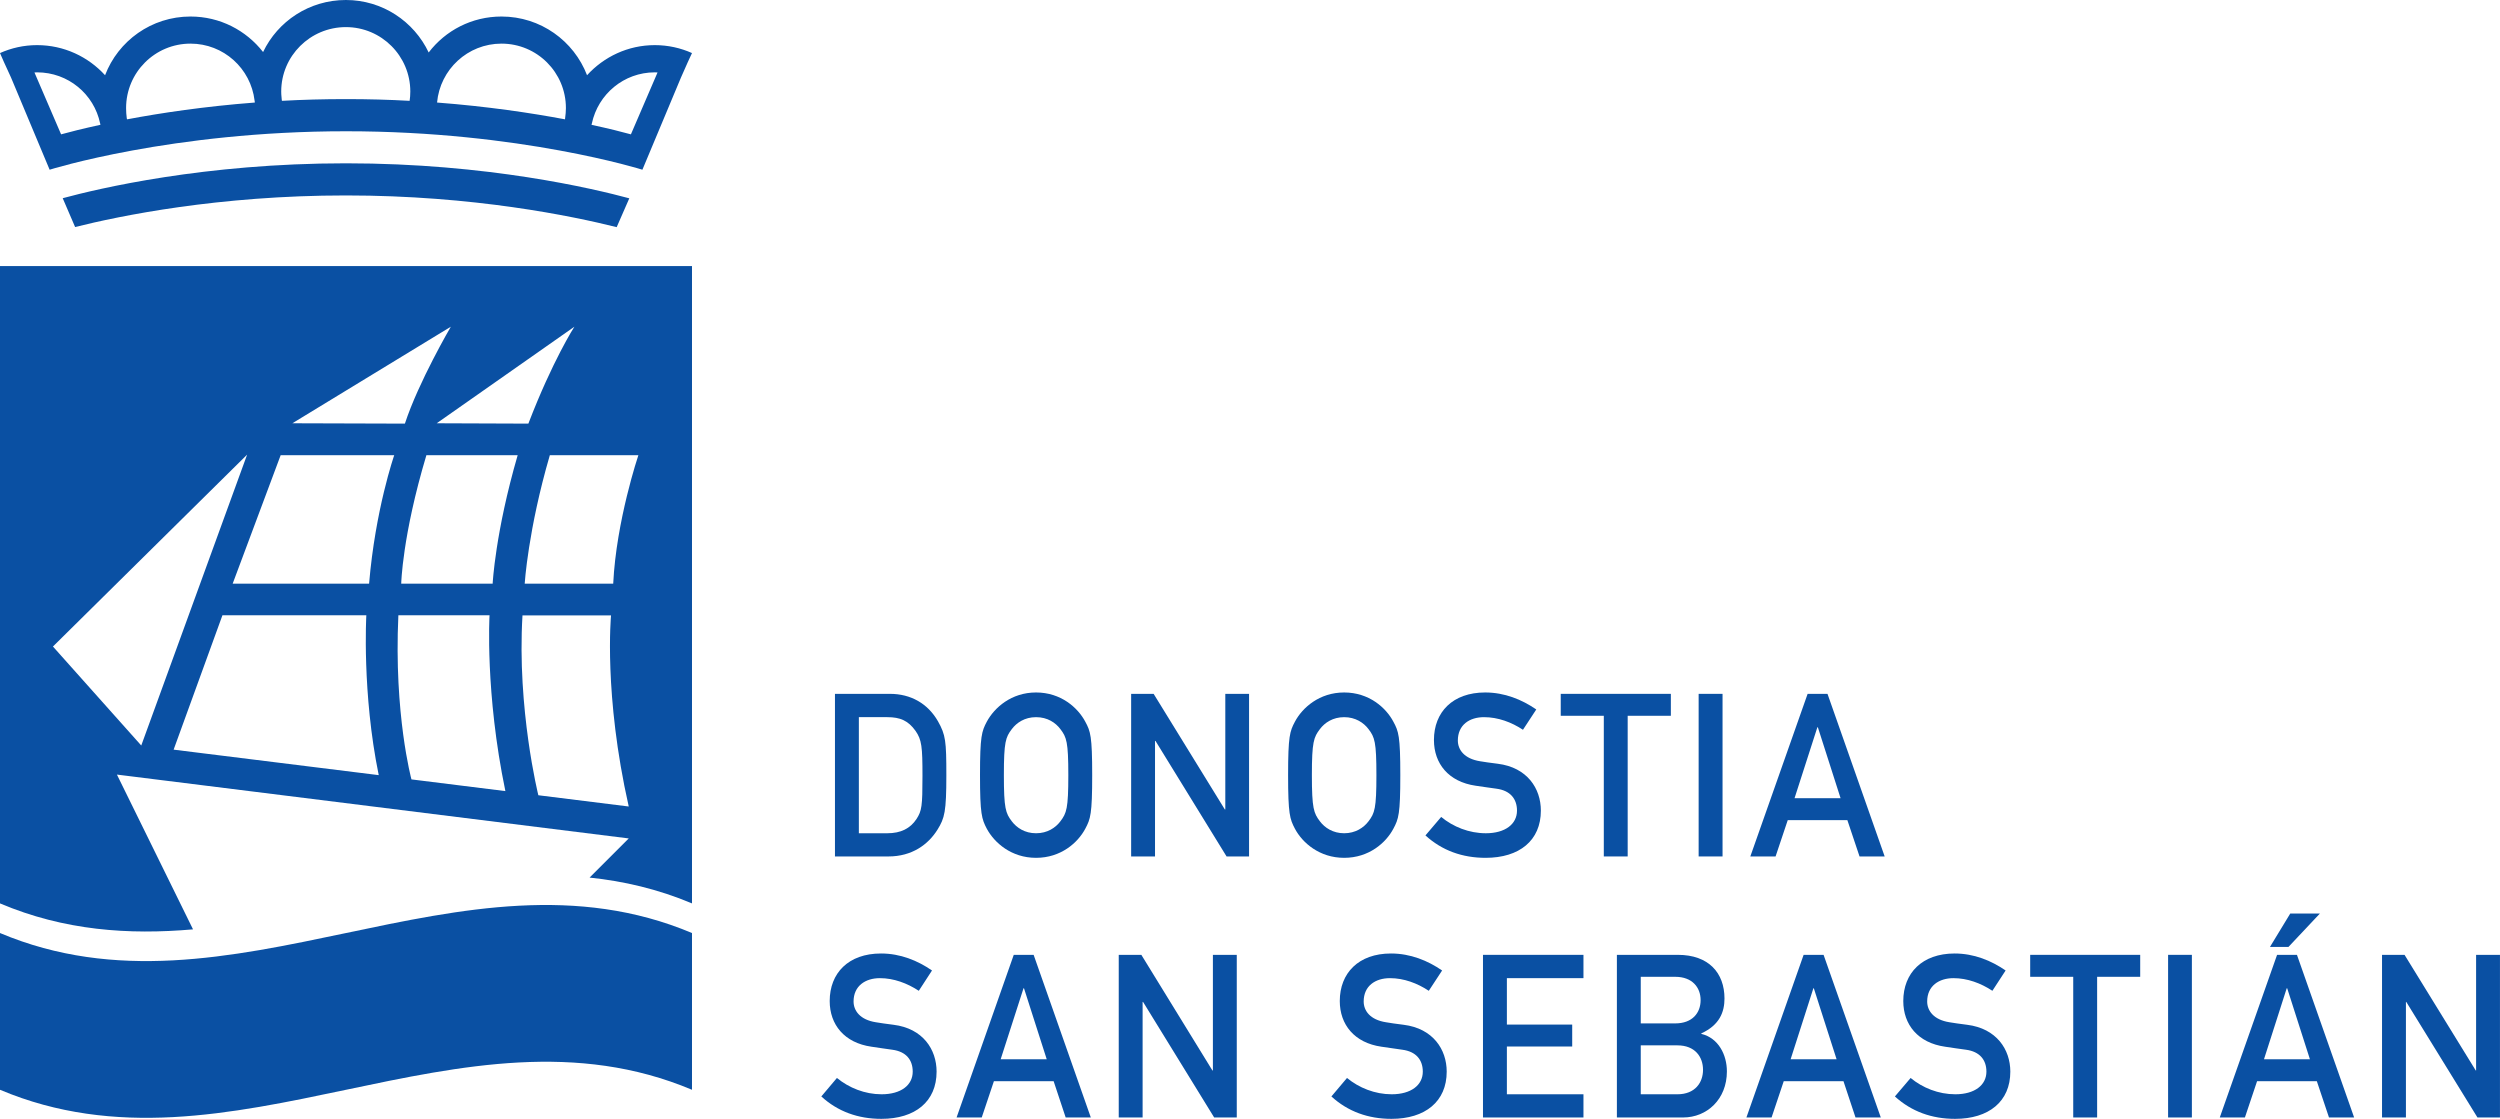 <?xml version="1.0" encoding="UTF-8"?>
<svg xmlns="http://www.w3.org/2000/svg" xmlns:xlink="http://www.w3.org/1999/xlink" width="85.04pt" height="38.06pt" viewBox="0 0 85.04 38.06" version="1.1">
<defs>
<clipPath id="clip1">
  <path d="M 27 32 L 32 32 L 32 38.059 L 27 38.059 Z M 27 32 "/>
</clipPath>
<clipPath id="clip2">
  <path d="M 32 32 L 38 32 L 38 38.059 L 32 38.059 Z M 32 32 "/>
</clipPath>
<clipPath id="clip3">
  <path d="M 38 32 L 43 32 L 43 38.059 L 38 38.059 Z M 38 32 "/>
</clipPath>
<clipPath id="clip4">
  <path d="M 45 32 L 50 32 L 50 38.059 L 45 38.059 Z M 45 32 "/>
</clipPath>
<clipPath id="clip5">
  <path d="M 50 32 L 54 32 L 54 38.059 L 50 38.059 Z M 50 32 "/>
</clipPath>
<clipPath id="clip6">
  <path d="M 55 32 L 59 32 L 59 38.059 L 55 38.059 Z M 55 32 "/>
</clipPath>
<clipPath id="clip7">
  <path d="M 59 32 L 64 32 L 64 38.059 L 59 38.059 Z M 59 32 "/>
</clipPath>
<clipPath id="clip8">
  <path d="M 64 32 L 69 32 L 69 38.059 L 64 38.059 Z M 64 32 "/>
</clipPath>
<clipPath id="clip9">
  <path d="M 69 32 L 73 32 L 73 38.059 L 69 38.059 Z M 69 32 "/>
</clipPath>
<clipPath id="clip10">
  <path d="M 73 32 L 75 32 L 75 38.059 L 73 38.059 Z M 73 32 "/>
</clipPath>
<clipPath id="clip11">
  <path d="M 75 31 L 81 31 L 81 38.059 L 75 38.059 Z M 75 31 "/>
</clipPath>
<clipPath id="clip12">
  <path d="M 81 32 L 85.039 32 L 85.039 38.059 L 81 38.059 Z M 81 32 "/>
</clipPath>
<clipPath id="clip13">
  <path d="M 0 30 L 24 30 L 24 38.059 L 0 38.059 Z M 0 30 "/>
</clipPath>
</defs>
<g id="surface1">
<path style=" stroke:none;fill-rule:nonzero;fill:rgb(3.922%,31.372%,63.921%);fill-opacity:1;" d="M 28.402 23.602 L 30.273 23.602 C 30.98 23.602 31.559 23.93 31.906 24.535 C 32.168 25 32.191 25.211 32.191 26.367 C 32.191 27.613 32.133 27.828 31.891 28.219 C 31.574 28.73 31.02 29.133 30.223 29.133 L 28.402 29.133 Z M 29.215 28.344 L 30.184 28.344 C 30.645 28.344 30.965 28.18 31.176 27.859 C 31.355 27.582 31.379 27.426 31.379 26.398 C 31.379 25.406 31.355 25.164 31.141 24.859 C 30.891 24.512 30.621 24.395 30.184 24.395 L 29.215 24.395 L 29.215 28.344 "/>
<path style=" stroke:none;fill-rule:nonzero;fill:rgb(3.922%,31.372%,63.921%);fill-opacity:1;" d="M 33.566 24.551 C 33.824 24.07 34.402 23.555 35.242 23.555 C 36.086 23.555 36.664 24.07 36.918 24.551 C 37.094 24.875 37.152 25.039 37.152 26.367 C 37.152 27.695 37.094 27.859 36.918 28.188 C 36.664 28.668 36.086 29.18 35.242 29.18 C 34.402 29.18 33.824 28.668 33.566 28.188 C 33.395 27.859 33.336 27.695 33.336 26.367 C 33.336 25.039 33.395 24.875 33.566 24.551 Z M 34.418 27.938 C 34.582 28.156 34.859 28.344 35.242 28.344 C 35.629 28.344 35.906 28.156 36.07 27.938 C 36.281 27.66 36.34 27.504 36.34 26.367 C 36.34 25.234 36.281 25.078 36.07 24.801 C 35.906 24.582 35.629 24.395 35.242 24.395 C 34.859 24.395 34.582 24.582 34.418 24.801 C 34.207 25.078 34.148 25.234 34.148 26.367 C 34.148 27.504 34.207 27.66 34.418 27.938 "/>
<path style=" stroke:none;fill-rule:nonzero;fill:rgb(3.922%,31.372%,63.921%);fill-opacity:1;" d="M 38.477 23.602 L 39.242 23.602 L 41.664 27.535 L 41.68 27.535 L 41.68 23.602 L 42.488 23.602 L 42.488 29.133 L 41.723 29.133 L 39.305 25.203 L 39.289 25.203 L 39.289 29.133 L 38.477 29.133 L 38.477 23.602 "/>
<path style=" stroke:none;fill-rule:nonzero;fill:rgb(3.922%,31.372%,63.921%);fill-opacity:1;" d="M 44.047 24.551 C 44.301 24.07 44.883 23.555 45.723 23.555 C 46.566 23.555 47.145 24.07 47.398 24.551 C 47.574 24.875 47.633 25.039 47.633 26.367 C 47.633 27.695 47.574 27.859 47.398 28.188 C 47.145 28.668 46.566 29.18 45.723 29.18 C 44.883 29.18 44.301 28.668 44.047 28.188 C 43.875 27.859 43.816 27.695 43.816 26.367 C 43.816 25.039 43.875 24.875 44.047 24.551 Z M 44.898 27.938 C 45.062 28.156 45.34 28.344 45.723 28.344 C 46.105 28.344 46.387 28.156 46.551 27.938 C 46.762 27.66 46.82 27.504 46.82 26.367 C 46.82 25.234 46.762 25.078 46.551 24.801 C 46.387 24.582 46.105 24.395 45.723 24.395 C 45.34 24.395 45.062 24.582 44.898 24.801 C 44.688 25.078 44.625 25.234 44.625 26.367 C 44.625 27.504 44.688 27.66 44.898 27.938 "/>
<path style=" stroke:none;fill-rule:nonzero;fill:rgb(3.922%,31.372%,63.921%);fill-opacity:1;" d="M 49.023 27.789 C 49.43 28.125 49.969 28.344 50.543 28.344 C 51.203 28.344 51.602 28.031 51.602 27.574 C 51.602 27.184 51.383 26.891 50.902 26.828 C 50.66 26.797 50.473 26.766 50.195 26.727 C 49.273 26.594 48.777 25.973 48.777 25.172 C 48.777 24.223 49.414 23.555 50.52 23.555 C 51.18 23.555 51.77 23.797 52.258 24.133 L 51.805 24.824 C 51.414 24.566 50.957 24.395 50.48 24.395 C 49.984 24.395 49.59 24.66 49.59 25.188 C 49.59 25.5 49.805 25.809 50.348 25.895 C 50.488 25.918 50.691 25.949 50.949 25.98 C 51.949 26.105 52.414 26.82 52.414 27.574 C 52.414 28.59 51.684 29.18 50.535 29.18 C 49.746 29.18 49.055 28.934 48.488 28.418 L 49.023 27.789 "/>
<path style=" stroke:none;fill-rule:nonzero;fill:rgb(3.922%,31.372%,63.921%);fill-opacity:1;" d="M 54.555 24.348 L 53.09 24.348 L 53.09 23.602 L 56.836 23.602 L 56.836 24.348 L 55.367 24.348 L 55.367 29.133 L 54.555 29.133 L 54.555 24.348 "/>
<path style=" stroke:none;fill-rule:nonzero;fill:rgb(3.922%,31.372%,63.921%);fill-opacity:1;" d="M 57.781 23.602 L 58.594 23.602 L 58.594 29.133 L 57.781 29.133 L 57.781 23.602 "/>
<path style=" stroke:none;fill-rule:nonzero;fill:rgb(3.922%,31.372%,63.921%);fill-opacity:1;" d="M 62.84 27.898 L 60.812 27.898 L 60.398 29.133 L 59.539 29.133 L 61.488 23.602 L 62.164 23.602 L 64.109 29.133 L 63.254 29.133 Z M 62.609 27.152 L 61.836 24.738 L 61.82 24.738 L 61.043 27.152 L 62.609 27.152 "/>
<g clip-path="url(#clip1)" clip-rule="nonzero">
<path style=" stroke:none;fill-rule:nonzero;fill:rgb(3.922%,31.372%,63.921%);fill-opacity:1;" d="M 28.469 36.668 C 28.879 37.004 29.418 37.223 29.988 37.223 C 30.652 37.223 31.047 36.91 31.047 36.453 C 31.047 36.062 30.832 35.77 30.348 35.707 C 30.109 35.676 29.922 35.645 29.645 35.605 C 28.719 35.473 28.223 34.852 28.223 34.051 C 28.223 33.102 28.859 32.434 29.969 32.434 C 30.629 32.434 31.215 32.676 31.703 33.012 L 31.254 33.703 C 30.859 33.445 30.402 33.273 29.93 33.273 C 29.434 33.273 29.035 33.539 29.035 34.066 C 29.035 34.379 29.254 34.688 29.793 34.773 C 29.938 34.797 30.141 34.828 30.395 34.859 C 31.395 34.984 31.859 35.699 31.859 36.453 C 31.859 37.469 31.133 38.059 29.98 38.059 C 29.191 38.059 28.5 37.812 27.938 37.297 L 28.469 36.668 "/>
</g>
<g clip-path="url(#clip2)" clip-rule="nonzero">
<path style=" stroke:none;fill-rule:nonzero;fill:rgb(3.922%,31.372%,63.921%);fill-opacity:1;" d="M 35.84 36.777 L 33.809 36.777 L 33.395 38.012 L 32.539 38.012 L 34.484 32.48 L 35.16 32.48 L 37.105 38.012 L 36.25 38.012 Z M 35.605 36.031 L 34.832 33.617 L 34.816 33.617 L 34.039 36.031 L 35.605 36.031 "/>
</g>
<g clip-path="url(#clip3)" clip-rule="nonzero">
<path style=" stroke:none;fill-rule:nonzero;fill:rgb(3.922%,31.372%,63.921%);fill-opacity:1;" d="M 38.055 32.48 L 38.824 32.48 L 41.242 36.414 L 41.258 36.414 L 41.258 32.48 L 42.07 32.48 L 42.07 38.012 L 41.301 38.012 L 38.883 34.082 L 38.867 34.082 L 38.867 38.012 L 38.055 38.012 L 38.055 32.48 "/>
</g>
<g clip-path="url(#clip4)" clip-rule="nonzero">
<path style=" stroke:none;fill-rule:nonzero;fill:rgb(3.922%,31.372%,63.921%);fill-opacity:1;" d="M 45.82 36.668 C 46.227 37.004 46.77 37.223 47.34 37.223 C 48 37.223 48.398 36.91 48.398 36.453 C 48.398 36.062 48.18 35.77 47.699 35.707 C 47.461 35.676 47.273 35.645 46.992 35.605 C 46.07 35.473 45.574 34.852 45.574 34.051 C 45.574 33.102 46.211 32.434 47.316 32.434 C 47.977 32.434 48.566 32.676 49.055 33.012 L 48.602 33.703 C 48.211 33.445 47.754 33.273 47.281 33.273 C 46.781 33.273 46.387 33.539 46.387 34.066 C 46.387 34.379 46.602 34.688 47.145 34.773 C 47.285 34.797 47.488 34.828 47.746 34.859 C 48.746 34.984 49.211 35.699 49.211 36.453 C 49.211 37.469 48.48 38.059 47.332 38.059 C 46.543 38.059 45.852 37.812 45.289 37.297 L 45.82 36.668 "/>
</g>
<g clip-path="url(#clip5)" clip-rule="nonzero">
<path style=" stroke:none;fill-rule:nonzero;fill:rgb(3.922%,31.372%,63.921%);fill-opacity:1;" d="M 50.445 32.48 L 53.863 32.48 L 53.863 33.273 L 51.258 33.273 L 51.258 34.852 L 53.48 34.852 L 53.48 35.598 L 51.258 35.598 L 51.258 37.223 L 53.863 37.223 L 53.863 38.012 L 50.445 38.012 L 50.445 32.48 "/>
</g>
<g clip-path="url(#clip6)" clip-rule="nonzero">
<path style=" stroke:none;fill-rule:nonzero;fill:rgb(3.922%,31.372%,63.921%);fill-opacity:1;" d="M 55 32.48 L 57.074 32.48 C 58.121 32.48 58.66 33.094 58.66 33.965 C 58.66 34.422 58.496 34.867 57.871 35.152 L 57.871 35.168 C 58.457 35.309 58.742 35.883 58.742 36.445 C 58.742 37.398 58.059 38.012 57.254 38.012 L 55 38.012 Z M 55.812 33.227 L 55.812 34.812 L 56.984 34.812 C 57.57 34.812 57.848 34.453 57.848 34.02 C 57.848 33.594 57.57 33.227 56.984 33.227 Z M 55.812 35.559 L 55.812 37.223 L 57.059 37.223 C 57.66 37.223 57.93 36.824 57.93 36.391 C 57.93 35.953 57.66 35.559 57.059 35.559 L 55.812 35.559 "/>
</g>
<g clip-path="url(#clip7)" clip-rule="nonzero">
<path style=" stroke:none;fill-rule:nonzero;fill:rgb(3.922%,31.372%,63.921%);fill-opacity:1;" d="M 62.707 36.777 L 60.676 36.777 L 60.262 38.012 L 59.406 38.012 L 61.352 32.48 L 62.031 32.48 L 63.977 38.012 L 63.117 38.012 Z M 62.473 36.031 L 61.699 33.617 L 61.684 33.617 L 60.91 36.031 L 62.473 36.031 "/>
</g>
<g clip-path="url(#clip8)" clip-rule="nonzero">
<path style=" stroke:none;fill-rule:nonzero;fill:rgb(3.922%,31.372%,63.921%);fill-opacity:1;" d="M 64.992 36.668 C 65.398 37.004 65.938 37.223 66.512 37.223 C 67.172 37.223 67.57 36.91 67.57 36.453 C 67.57 36.062 67.352 35.77 66.871 35.707 C 66.629 35.676 66.441 35.645 66.164 35.605 C 65.238 35.473 64.742 34.852 64.742 34.051 C 64.742 33.102 65.383 32.434 66.488 32.434 C 67.148 32.434 67.734 32.676 68.223 33.012 L 67.773 33.703 C 67.383 33.445 66.922 33.273 66.449 33.273 C 65.953 33.273 65.555 33.539 65.555 34.066 C 65.555 34.379 65.773 34.688 66.312 34.773 C 66.457 34.797 66.66 34.828 66.914 34.859 C 67.914 34.984 68.383 35.699 68.383 36.453 C 68.383 37.469 67.652 38.059 66.504 38.059 C 65.715 38.059 65.023 37.812 64.457 37.297 L 64.992 36.668 "/>
</g>
<g clip-path="url(#clip9)" clip-rule="nonzero">
<path style=" stroke:none;fill-rule:nonzero;fill:rgb(3.922%,31.372%,63.921%);fill-opacity:1;" d="M 70.523 33.227 L 69.059 33.227 L 69.059 32.48 L 72.801 32.48 L 72.801 33.227 L 71.336 33.227 L 71.336 38.012 L 70.523 38.012 L 70.523 33.227 "/>
</g>
<g clip-path="url(#clip10)" clip-rule="nonzero">
<path style=" stroke:none;fill-rule:nonzero;fill:rgb(3.922%,31.372%,63.921%);fill-opacity:1;" d="M 73.75 32.48 L 74.559 32.48 L 74.559 38.012 L 73.75 38.012 L 73.75 32.48 "/>
</g>
<g clip-path="url(#clip11)" clip-rule="nonzero">
<path style=" stroke:none;fill-rule:nonzero;fill:rgb(3.922%,31.372%,63.921%);fill-opacity:1;" d="M 78.809 36.777 L 76.777 36.777 L 76.363 38.012 L 75.508 38.012 L 77.457 32.48 L 78.133 32.48 L 80.078 38.012 L 79.223 38.012 Z M 78.574 36.031 L 77.801 33.617 L 77.785 33.617 L 77.012 36.031 Z M 77.906 31.074 L 78.914 31.074 L 77.844 32.211 L 77.215 32.211 L 77.906 31.074 "/>
</g>
<g clip-path="url(#clip12)" clip-rule="nonzero">
<path style=" stroke:none;fill-rule:nonzero;fill:rgb(3.922%,31.372%,63.921%);fill-opacity:1;" d="M 81.027 32.48 L 81.793 32.48 L 84.215 36.414 L 84.227 36.414 L 84.227 32.48 L 85.039 32.48 L 85.039 38.012 L 84.273 38.012 L 81.852 34.082 L 81.84 34.082 L 81.84 38.012 L 81.027 38.012 L 81.027 32.48 "/>
</g>
<path style=" stroke:none;fill-rule:evenodd;fill:rgb(3.922%,31.372%,63.921%);fill-opacity:1;" d="M 22.273 1.535 C 21.363 1.535 20.543 1.93 19.969 2.559 C 19.52 1.391 18.387 0.562 17.059 0.562 C 16.047 0.562 15.152 1.039 14.582 1.785 C 14.082 0.73 13.008 0 11.766 0 C 10.52 0 9.449 0.723 8.949 1.77 C 8.375 1.035 7.484 0.562 6.48 0.562 C 5.152 0.562 4.02 1.391 3.574 2.559 C 3 1.93 2.176 1.535 1.262 1.535 C 0.809 1.535 0.383 1.633 0 1.805 L 0.133 2.109 L 0.375 2.637 L 1.688 5.773 C 1.688 5.773 5.828 4.465 11.77 4.465 C 17.707 4.465 21.852 5.773 21.852 5.773 L 23.164 2.637 L 23.398 2.109 L 23.539 1.805 C 23.156 1.633 22.727 1.535 22.273 1.535 M 17.059 1.484 C 18.27 1.484 19.25 2.465 19.25 3.676 C 19.25 3.793 19.238 3.906 19.223 4.02 C 19.223 4.035 19.223 4.047 19.219 4.059 C 18.074 3.844 16.594 3.621 14.867 3.488 C 14.969 2.363 15.91 1.484 17.059 1.484 M 4.289 3.676 C 4.289 2.465 5.27 1.484 6.48 1.484 C 7.605 1.484 8.531 2.328 8.66 3.422 C 8.66 3.441 8.664 3.457 8.668 3.473 C 8.668 3.48 8.668 3.484 8.668 3.488 C 6.941 3.621 5.465 3.844 4.324 4.059 C 4.316 4.047 4.316 4.035 4.312 4.02 C 4.297 3.906 4.289 3.793 4.289 3.676 M 1.172 2.465 C 1.203 2.461 1.234 2.461 1.262 2.461 C 2.32 2.461 3.199 3.203 3.406 4.199 C 3.414 4.215 3.414 4.227 3.414 4.246 C 2.82 4.375 2.371 4.488 2.078 4.57 Z M 9.59 3.43 C 9.586 3.41 9.582 3.391 9.582 3.371 C 9.582 3.355 9.578 3.336 9.578 3.32 C 9.57 3.25 9.566 3.184 9.566 3.113 C 9.566 1.906 10.551 0.922 11.766 0.922 C 12.977 0.922 13.957 1.906 13.957 3.113 C 13.957 3.223 13.949 3.328 13.934 3.43 C 13.242 3.391 12.52 3.371 11.77 3.371 C 11.012 3.371 10.285 3.391 9.59 3.43 M 21.461 4.57 C 21.168 4.488 20.715 4.375 20.121 4.246 C 20.125 4.227 20.129 4.215 20.133 4.199 C 20.344 3.203 21.223 2.461 22.273 2.461 C 22.305 2.461 22.336 2.461 22.367 2.465 L 21.461 4.57 "/>
<path style=" stroke:none;fill-rule:evenodd;fill:rgb(3.922%,31.372%,63.921%);fill-opacity:1;" d="M 21.406 6.746 C 20.207 6.422 16.582 5.555 11.766 5.555 C 6.957 5.555 3.344 6.414 2.133 6.742 L 2.555 7.723 C 4.066 7.344 7.43 6.648 11.766 6.648 C 16.109 6.648 19.477 7.352 20.977 7.727 L 21.406 6.746 "/>
<path style=" stroke:none;fill-rule:nonzero;fill:rgb(3.922%,31.372%,63.921%);fill-opacity:1;" d="M 0 9.051 C 0 9.051 0 29.859 0 30.73 C 2.188 31.656 4.379 31.805 6.566 31.613 L 3.977 26.348 L 21.387 28.52 L 20.055 29.852 C 21.215 29.973 22.379 30.242 23.539 30.73 C 23.539 29.859 23.539 9.051 23.539 9.051 Z M 15.336 11.113 C 15.336 11.113 14.238 12.988 13.773 14.41 L 9.945 14.398 Z M 19.539 11.113 C 19.539 11.113 18.797 12.262 17.973 14.41 L 14.855 14.398 Z M 1.801 21.992 L 8.406 15.465 L 4.805 25.359 Z M 5.906 25.5 L 7.566 20.93 L 12.461 20.93 C 12.461 20.93 12.309 23.57 12.883 26.367 Z M 12.555 19.855 L 7.914 19.855 L 9.547 15.484 L 13.41 15.484 C 13.41 15.484 12.766 17.336 12.555 19.855 Z M 13.996 26.512 C 13.996 26.512 13.395 24.297 13.551 20.93 L 16.652 20.93 C 16.652 20.93 16.496 23.566 17.191 26.91 Z M 16.758 19.855 L 13.648 19.855 C 13.648 19.855 13.68 18.238 14.504 15.484 L 17.609 15.484 C 16.844 18.117 16.758 19.855 16.758 19.855 Z M 18.312 27.051 C 18.312 27.051 17.582 24.109 17.773 20.934 L 20.785 20.934 C 20.785 20.934 20.527 23.625 21.387 27.434 Z M 20.859 19.855 L 17.848 19.855 C 17.848 19.855 17.961 18.027 18.703 15.484 L 21.715 15.484 C 21.715 15.484 20.961 17.719 20.859 19.855 "/>
<g clip-path="url(#clip13)" clip-rule="nonzero">
<path style=" stroke:none;fill-rule:nonzero;fill:rgb(3.922%,31.372%,63.921%);fill-opacity:1;" d="M 23.539 37.07 C 15.695 33.766 7.844 40.375 0 37.07 C 0 35.293 0 33.52 0 31.738 C 7.844 35.043 15.695 28.434 23.539 31.738 C 23.539 33.52 23.539 35.293 23.539 37.07 "/>
</g>
</g>
</svg>
